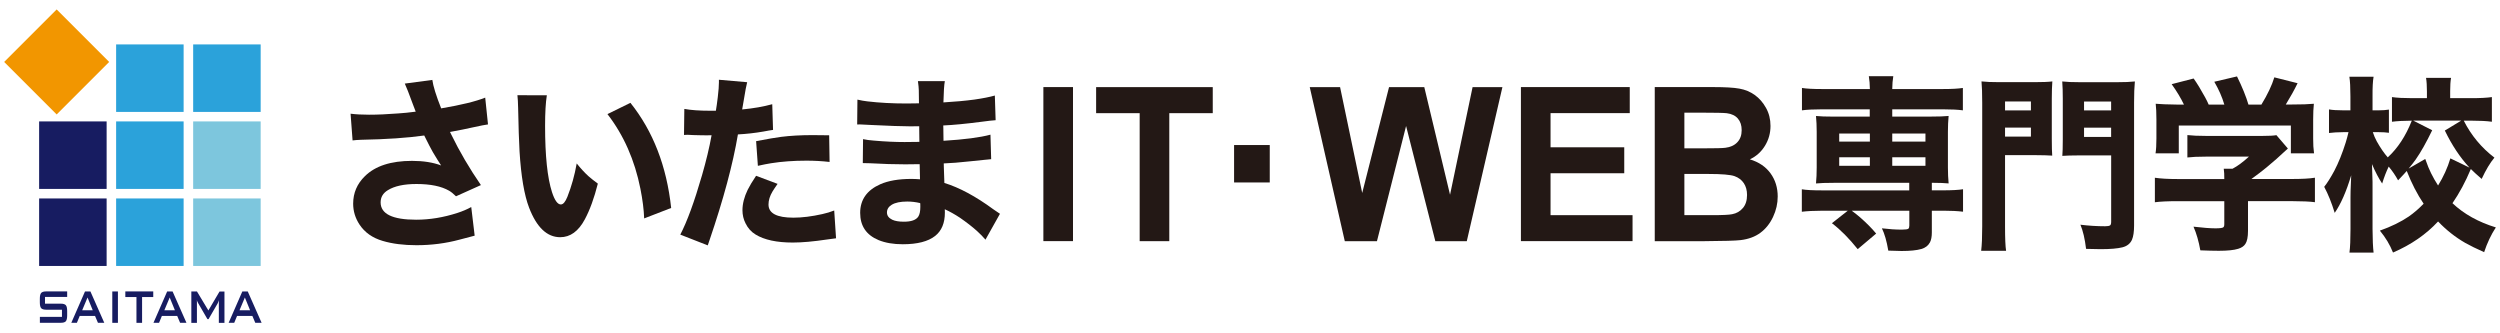 <?xml version="1.0" encoding="UTF-8"?><svg id="a" xmlns="http://www.w3.org/2000/svg" width="600" height="80" viewBox="0 0 600 80"><defs><style>.b{fill:#f29600;}.c{fill:#7dc6dd;}.d{fill:#171c61;}.e{fill:#231815;}.f{fill:#2ba2da;}</style></defs><g><path class="e" d="m99.77,26.8c-.1-.31-.31-.86-.63-1.65-.98-2.67-1.64-4.37-1.99-5.09l6.61-.88c.2,1.48.9,3.76,2.12,6.83,4.78-.81,8.31-1.67,10.57-2.58l.67,6.43c-.69.09-1.79.3-3.31.64-1.78.4-3.71.79-5.81,1.17l.29.59c2.01,4.13,4.39,8.18,7.13,12.16l-5.98,2.69c-.62-.62-1.17-1.06-1.66-1.34-1.85-1.07-4.46-1.61-7.83-1.61-2.98,0-5.27.49-6.86,1.48-1.16.7-1.74,1.68-1.74,2.93,0,2.77,2.84,4.16,8.52,4.16,3.26,0,6.57-.54,9.92-1.63,1.19-.38,2.29-.85,3.31-1.41l.82,6.87c-1.06.28-2.27.59-3.61.95-3.33.9-6.78,1.34-10.36,1.34-3.08,0-5.78-.34-8.1-1.03-2.46-.72-4.31-2.03-5.56-3.92-1.02-1.54-1.53-3.21-1.53-5.02,0-2.57.94-4.77,2.83-6.61,2.48-2.44,6.24-3.66,11.29-3.66,2.73,0,5.06.37,6.99,1.1-.63-.95-1.29-2.03-1.99-3.21-.56-1-1.06-1.96-1.51-2.88-.22-.48-.41-.85-.55-1.1-4.03.57-9.09.92-15.19,1.03-.77.03-1.44.08-2.01.15l-.48-6.41c1.27.16,2.75.24,4.43.24,2.04,0,4.39-.1,7.05-.31,1.16-.07,2.55-.21,4.15-.42Z"/><path class="e" d="m124.21,22.85l7.03.02c-.28,1.76-.42,4.21-.42,7.35,0,7.16.55,12.46,1.66,15.9.64,1.97,1.35,2.95,2.12,2.95.56,0,1.08-.61,1.57-1.83.99-2.5,1.74-5.17,2.24-8.01.98,1.22,1.93,2.25,2.85,3.08.62.54,1.36,1.13,2.22,1.76-.88,3.48-1.92,6.34-3.13,8.59-1.53,2.85-3.49,4.27-5.9,4.27-3.16,0-5.65-2.36-7.47-7.09-1.16-3.02-1.92-7.52-2.29-13.5-.14-2.44-.25-5.92-.34-10.46-.03-1.26-.08-2.28-.17-3.04Zm21.57,4.54l5.52-2.71c5.44,6.8,8.7,15.21,9.78,25.23l-6.48,2.51c-.08-2.13-.38-4.5-.9-7.11-1.37-6.9-4.01-12.87-7.91-17.92Z"/><path class="e" d="m171.81,26.58c.14-.79.29-1.89.46-3.28.18-1.54.27-2.71.27-3.5v-.66l6.78.59c-.2.72-.47,2.17-.82,4.34-.15.91-.28,1.64-.38,2.2,2.71-.26,5.12-.68,7.22-1.26l.19,6.17c-.57.07-1.36.21-2.37.4-1.96.34-3.98.57-6.06.68-1.19,7.09-3.47,15.58-6.84,25.46l-.4,1.17-6.59-2.58c1.64-3.14,3.38-7.9,5.22-14.27.99-3.44,1.76-6.63,2.29-9.58-.63.01-1.03.02-1.2.02l-1.51-.02-1.66-.04c-.8-.04-1.27-.07-1.41-.07-.2,0-.47.01-.84.04l.08-6.25c1.55.29,3.63.44,6.23.44h1.32Zm9.65,15.61l5.16,1.94c-.55.78-.95,1.39-1.22,1.83-.64,1.07-.96,2.11-.96,3.13,0,2.1,1.99,3.15,5.98,3.15,2.08,0,4.4-.29,6.94-.86,1.01-.22,1.96-.51,2.85-.86l.44,6.67c-.57.06-1.3.15-2.18.29-3.22.48-5.95.73-8.2.73-3.86,0-6.83-.64-8.92-1.92-1.05-.63-1.86-1.53-2.43-2.71-.49-.97-.73-2.01-.73-3.13,0-1.54.42-3.18,1.26-4.91.46-.92,1.13-2.04,2.01-3.35Zm17.54-9.73l.1,6.41c-1.8-.21-3.66-.31-5.56-.31-3.12,0-5.95.21-8.5.62-.84.13-1.89.34-3.15.62l-.42-5.92c2.74-.53,4.74-.87,6-1.03,2.22-.28,4.73-.42,7.53-.42.59,0,1.92.01,3.99.04Z"/><path class="e" d="m226.75,50.21c.01.37.02.64.02.82,0,2.5-.78,4.36-2.33,5.59-1.69,1.34-4.29,2-7.78,2-2.24,0-4.17-.33-5.79-.99-2.95-1.22-4.43-3.4-4.43-6.54s1.61-5.45,4.83-6.87c1.93-.85,4.41-1.28,7.45-1.28.62,0,1.31.03,2.08.09l-.08-3.63c-1.43.03-2.59.04-3.48.04-2.57,0-5.39-.09-8.43-.26-.53-.03-1.11-.04-1.74-.04l.06-5.75c.73.16,1.58.28,2.56.35,2.73.24,5.19.35,7.41.35,1.12,0,2.3-.01,3.55-.04l-.02-1.52-.02-1.83v-.4c-.78.01-1.52.02-2.2.02-1.85,0-4.99-.11-9.44-.33-1.64-.09-2.51-.13-2.62-.13-.15,0-.36,0-.63.02l.06-5.97c.81.19,1.61.33,2.39.42,2.88.34,6.01.51,9.38.51.76,0,1.76-.01,3-.04-.01-1-.03-2.05-.04-3.15-.01-.51-.08-1.24-.21-2.18h6.46c-.17.87-.28,2.57-.34,5.11,2.78-.16,5.25-.39,7.41-.68,2.04-.29,3.69-.62,4.93-.97l.19,5.92c-.75.04-1.94.18-3.57.4-3.65.47-6.65.76-9,.86l.02.62.02,1.61.02,1.45c5.05-.31,8.8-.8,11.27-1.47l.17,5.88c-.22.01-.51.04-.86.09-.13.01-.37.04-.74.07-.47.04-1.54.15-3.19.33-2.82.31-5.02.48-6.59.53l.02.88c.06,1.81.1,3.08.13,3.81,3.59,1.1,7.51,3.21,11.75,6.32.56.4,1.09.76,1.59,1.08l-3.48,6.21c-.56-.66-1.24-1.36-2.04-2.09-1.13-1.01-2.48-2.06-4.05-3.15-1.27-.84-2.49-1.52-3.65-2.05Zm-5.92-1.47c-1.05-.25-2.08-.37-3.08-.37-1.65,0-2.89.26-3.73.77-.77.47-1.15,1.09-1.15,1.85s.42,1.33,1.26,1.74c.66.32,1.59.48,2.81.48,1.75,0,2.89-.4,3.44-1.21.34-.51.5-1.3.5-2.36,0-.6-.01-.9-.04-.9Z"/><path class="e" d="m250.41,57.88V20.9h7.11v36.97h-7.11Z"/><path class="e" d="m273.52,57.88v-30.72h-10.45v-6.25h27.99v6.25h-10.43v30.72h-7.11Z"/><path class="e" d="m296.18,43.79v-8.98h8.56v8.98h-8.56Z"/><path class="e" d="m322.75,57.88l-8.41-36.97h7.28l5.31,25.4,6.44-25.4h8.46l6.18,25.83,5.41-25.83h7.16l-8.55,36.97h-7.55l-7.02-27.64-6.99,27.64h-7.71Z"/><path class="e" d="m365.02,57.88V20.9h26.12v6.25h-19.01v8.2h17.69v6.23h-17.69v10.06h19.68v6.23h-26.79Z"/><path class="e" d="m397.14,20.9h14.08c2.79,0,4.87.12,6.24.37,1.37.24,2.6.75,3.68,1.53,1.08.77,1.98,1.8,2.7,3.09s1.08,2.73,1.08,4.33c0,1.73-.44,3.32-1.33,4.77-.89,1.45-2.09,2.53-3.62,3.25,2.15.66,3.8,1.77,4.95,3.35,1.15,1.58,1.73,3.44,1.73,5.57,0,1.68-.37,3.32-1.12,4.91-.75,1.59-1.76,2.86-3.05,3.81-1.29.95-2.88,1.53-4.77,1.75-1.19.14-4.05.22-8.58.25h-11.99V20.9Zm7.11,6.15v8.55h4.66c2.77,0,4.49-.04,5.17-.13,1.22-.15,2.18-.59,2.87-1.32.7-.73,1.05-1.69,1.05-2.89s-.3-2.07-.9-2.79c-.6-.71-1.49-1.15-2.68-1.3-.71-.08-2.73-.13-6.08-.13h-4.09Zm0,14.7v9.89h6.58c2.56,0,4.19-.08,4.88-.23,1.06-.2,1.92-.69,2.58-1.48.67-.78,1-1.83,1-3.14,0-1.11-.26-2.05-.77-2.82-.51-.77-1.25-1.34-2.22-1.69-.97-.35-3.07-.53-6.31-.53h-5.74Z"/><path class="e" d="m448.77,26.24h-11.66c-1.92,0-3.46.08-4.64.24v-5.37c1.09.18,2.68.26,4.76.26h11.54c-.01-1.13-.1-2.16-.25-3.08h5.87c-.15.9-.24,1.92-.25,3.08h12.17c2.1,0,3.69-.09,4.78-.26v5.37c-1.16-.16-2.71-.24-4.64-.24h-12.31v1.74h9.23c1.94,0,3.38-.05,4.3-.15-.11,1.17-.17,2.44-.17,3.81v8.57c0,1.37.06,2.64.17,3.81-.88-.09-2.22-.14-4.03-.15v1.81h2.71c2.11,0,3.7-.09,4.78-.26v5.39c-1.31-.16-2.86-.24-4.64-.24h-2.85v5.22c0,1.01-.15,1.8-.44,2.36-.43.81-1.13,1.34-2.08,1.61-1.11.32-2.69.48-4.74.48-.69,0-1.75-.03-3.19-.09-.38-2.26-.89-4.04-1.53-5.35,1.75.21,3.34.31,4.76.31.87,0,1.4-.07,1.59-.22.15-.13.23-.38.23-.75v-3.57h-13.83c.74.54,1.42,1.08,2.03,1.61,1.54,1.35,2.82,2.64,3.84,3.88l-4.43,3.74c-2.06-2.58-4.12-4.66-6.19-6.23l3.8-2.99h-6.38c-1.76,0-3.31.08-4.64.24v-5.39c1.06.18,2.65.26,4.76.26h21.02v-1.81h-18.08c-1.96,0-3.39.05-4.3.15.11-1.15.17-2.41.17-3.81v-8.57c0-1.38-.06-2.65-.17-3.81.92.1,2.36.15,4.3.15h8.6v-1.74Zm0,5.81h-7.36v1.94h7.36v-1.94Zm0,5.7h-7.36v2.05h7.36v-2.05Zm5.37-5.7v1.94h7.97v-1.94h-7.97Zm0,5.7v2.05h7.97v-2.05h-7.97Z"/><path class="e" d="m481.21,37.25v17.15c0,2.79.08,4.72.25,5.79h-5.98c.17-1.38.25-3.32.25-5.81v-29.73c0-2.23-.06-3.93-.17-5.11,1.01.12,2.46.18,4.36.18h8.26c2.01,0,3.48-.06,4.38-.18-.08,1.09-.13,2.47-.13,4.16v9.67c0,1.91.04,3.24.1,3.98-1.09-.07-2.34-.11-3.75-.11h-7.59Zm0-12.9v2.14h6.21v-2.14h-6.21Zm0,6.28v2.16h6.21v-2.16h-6.21Zm18.08,23.3c2.03.25,4.01.37,5.94.37.6,0,1-.07,1.2-.22.17-.13.25-.42.25-.86v-15.92h-7.99c-1.51,0-2.75.04-3.73.11.07-.78.11-2.12.11-4.03v-9.67c0-1.6-.04-2.99-.13-4.16.98.12,2.44.18,4.38.18h8.64c1.92,0,3.39-.06,4.41-.18-.13,1.31-.19,2.99-.19,5.04v29.53c0,1.5-.17,2.63-.5,3.41-.42.94-1.19,1.55-2.31,1.83-1.15.29-2.89.44-5.25.44-.77,0-1.92-.02-3.46-.07-.29-2.42-.75-4.36-1.36-5.81Zm.88-29.57v2.14h6.5v-2.14h-6.5Zm0,6.28v2.22h6.5v-2.22h-6.5Z"/><path class="e" d="m539.52,48.28v7.11c0,1.47-.21,2.52-.63,3.15-.35.54-.92.93-1.72,1.17-1.02.32-2.57.48-4.66.48-1.2,0-2.68-.04-4.43-.11-.38-2.14-.92-4.04-1.64-5.68,2.24.26,3.99.4,5.27.4,1.03,0,1.66-.08,1.87-.24.17-.12.25-.37.25-.75v-5.53h-11.12c-2.45,0-4.29.09-5.54.26v-5.88c1.4.21,3.23.31,5.5.31h11.16c.01-.98-.03-1.81-.13-2.47h2.1c1.2-.63,2.52-1.6,3.94-2.91h-10.32c-1.87,0-3.36.07-4.45.2v-5.37c1.16.13,2.65.2,4.47.2h13.59c1.51,0,2.62-.06,3.31-.18l2.75,3.21c-.36.31-.73.65-1.11,1.01-.84.82-2.19,2-4.05,3.55-.96.79-2.16,1.71-3.59,2.75h9.57c2.56,0,4.45-.1,5.67-.31v5.88c-1.13-.16-3.04-.25-5.71-.26h-10.36Zm-15.38-23.19c-.71-1.51-1.69-3.14-2.94-4.89l5.27-1.36c.84,1.17,1.76,2.69,2.77,4.54.38.7.66,1.28.84,1.72h3.76c-.53-1.81-1.34-3.63-2.41-5.48l5.45-1.28c1.26,2.55,2.17,4.81,2.75,6.76h3.11c1.5-2.47,2.53-4.65,3.1-6.54l5.58,1.41c-.77,1.59-1.71,3.29-2.83,5.11h1.41c2.35,0,4.13-.06,5.33-.18-.11.97-.17,2.23-.17,3.79v4.56c-.01,1.29.06,2.47.21,3.55h-5.56v-6.67h-26.9v6.67h-5.58c.14-.87.21-2.05.21-3.57v-4.54c0-1.57-.06-2.83-.17-3.79,1.08.1,2.8.17,5.18.2h1.59Z"/><path class="e" d="m581.67,48.89c-1.54-2.28-2.89-4.9-4.05-7.86-.32.38-1.01,1.13-2.08,2.25-.6-1.11-1.35-2.22-2.25-3.3-.57,1.17-1.1,2.53-1.57,4.07-.81-1.2-1.63-2.76-2.45-4.67.01.6.04,1.37.08,2.31.06,1.54.08,2.62.06,3.24v10.04c.01,2.5.1,4.38.25,5.66h-5.79c.17-1.26.25-3.15.25-5.66v-7.64l.02-1.48c.01-.76.06-2.03.15-3.79-1.17,3.92-2.5,6.93-3.96,9.03-.73-2.39-1.57-4.48-2.52-6.25.74-.93,1.55-2.21,2.43-3.85,1.01-1.94,1.92-4.2,2.73-6.78.27-.88.49-1.71.67-2.49h-1.3c-1.33.01-2.46.08-3.38.2v-5.66c.81.15,1.95.22,3.4.22h1.74v-3.35c0-2.07-.08-3.64-.25-4.71h5.81c-.18,1.01-.27,2.58-.25,4.69v3.37h1.45c.98,0,1.8-.06,2.48-.18v5.57c-.7-.1-1.49-.15-2.37-.15h-1.49c.24.75.55,1.48.94,2.2.89,1.59,1.78,2.87,2.64,3.85,2.39-2.19,4.32-5.12,5.77-8.81-1.93.01-3.52.1-4.76.26v-5.92c1.22.18,2.86.26,4.93.26h3.46v-1.59c0-1.35-.07-2.44-.21-3.28h6c-.14.81-.21,1.86-.21,3.15v1.72h5.1c2.11,0,3.75-.09,4.91-.26v5.92c-1.25-.18-2.89-.26-4.93-.26h-1.82c1.78,3.52,4.23,6.48,7.36,8.87-1.05,1.26-2.07,2.97-3.06,5.11-1.16-1-2.03-1.79-2.6-2.38-1.27,3.04-2.74,5.78-4.41,8.21,2.73,2.58,6.2,4.52,10.41,5.81-1.15,1.76-2.08,3.74-2.81,5.94-1.83-.81-3.34-1.55-4.53-2.22-2.41-1.39-4.58-3.11-6.52-5.15-2.87,3.1-6.48,5.59-10.82,7.46-.73-1.85-1.78-3.6-3.15-5.26,2.73-.97,5.04-2.1,6.94-3.39,1.26-.88,2.45-1.91,3.57-3.08Zm3.46-4.36c1.3-2.1,2.29-4.27,2.96-6.52l4.59,2.22c-2.22-2.38-4.2-5.34-5.92-8.9l3.94-2.38h-11.52l4.55,2.31c-1.43,2.95-2.75,5.29-3.96,7.02-.49.69-1.06,1.42-1.7,2.18l3.99-2.31c.5,1.44.97,2.58,1.39,3.41.5,1.01,1.06,2,1.68,2.95Z"/></g><g><rect class="b" x="4.69" y="5.96" width="17.82" height="17.82" transform="translate(-6.53 13.97) rotate(-45)"/><rect class="d" x="9.39" y="29.14" width="16.2" height="16.2"/><rect class="d" x="9.39" y="47.63" width="16.2" height="16.2"/><rect class="f" x="27.87" y="10.66" width="16.2" height="16.2"/><rect class="f" x="27.87" y="29.14" width="16.2" height="16.2"/><rect class="f" x="27.87" y="47.63" width="16.2" height="16.2"/><rect class="f" x="46.36" y="10.66" width="16.2" height="16.2"/><rect class="c" x="46.36" y="47.63" width="16.2" height="16.2"/><rect class="c" x="46.36" y="29.14" width="16.2" height="16.2"/></g><path class="d" d="m16.12,71.26h-5.32v1.62h3.8c.59,0,1,.13,1.21.38.21.25.31.72.31,1.4v1.03c0,.68-.11,1.15-.31,1.4-.21.25-.61.38-1.21.38h-5.03v-1.42s5.3,0,5.3,0v-1.72h-3.8c-.59,0-.99-.13-1.2-.38-.21-.25-.31-.72-.31-1.4v-.83c0-.68.1-1.15.31-1.4.21-.25.61-.38,1.2-.38h5.05v1.32Z"/><path class="d" d="m17.11,77.48l3.29-7.53h1.3l3.33,7.53h-1.52l-.7-1.65h-3.68l-.68,1.65h-1.35Zm2.6-3.01h2.55l-1.25-3.07-1.29,3.07Z"/><path class="d" d="m26.95,77.48v-7.53h1.35v7.53h-1.35Z"/><path class="d" d="m34.1,71.29v6.19h-1.35v-6.19h-2.67v-1.35h6.7v1.35h-2.68Z"/><path class="d" d="m36.83,77.48l3.29-7.53h1.3l3.33,7.53h-1.52l-.7-1.65h-3.68l-.68,1.65h-1.35Zm2.6-3.01h2.55l-1.25-3.07-1.29,3.07Z"/><path class="d" d="m45.92,77.48v-7.53h1.35s2.74,4.56,2.74,4.56l2.68-4.55h1.18s0,7.53,0,7.53h-1.35v-4.65c0-.09,0-.2.01-.34,0-.14.02-.29.04-.46-.07.19-.14.36-.19.48-.06.13-.1.23-.15.31l-2.18,3.76h-.27l-2.19-3.78c-.08-.14-.15-.28-.21-.4-.06-.13-.1-.25-.14-.37.01.16.02.3.02.43,0,.13,0,.25,0,.37v4.65h-1.35Z"/><path class="d" d="m54.87,77.48l3.29-7.53h1.3l3.33,7.53h-1.52l-.7-1.65h-3.68l-.68,1.65h-1.35Zm2.6-3.01h2.55l-1.25-3.07-1.29,3.07Z"/></svg>